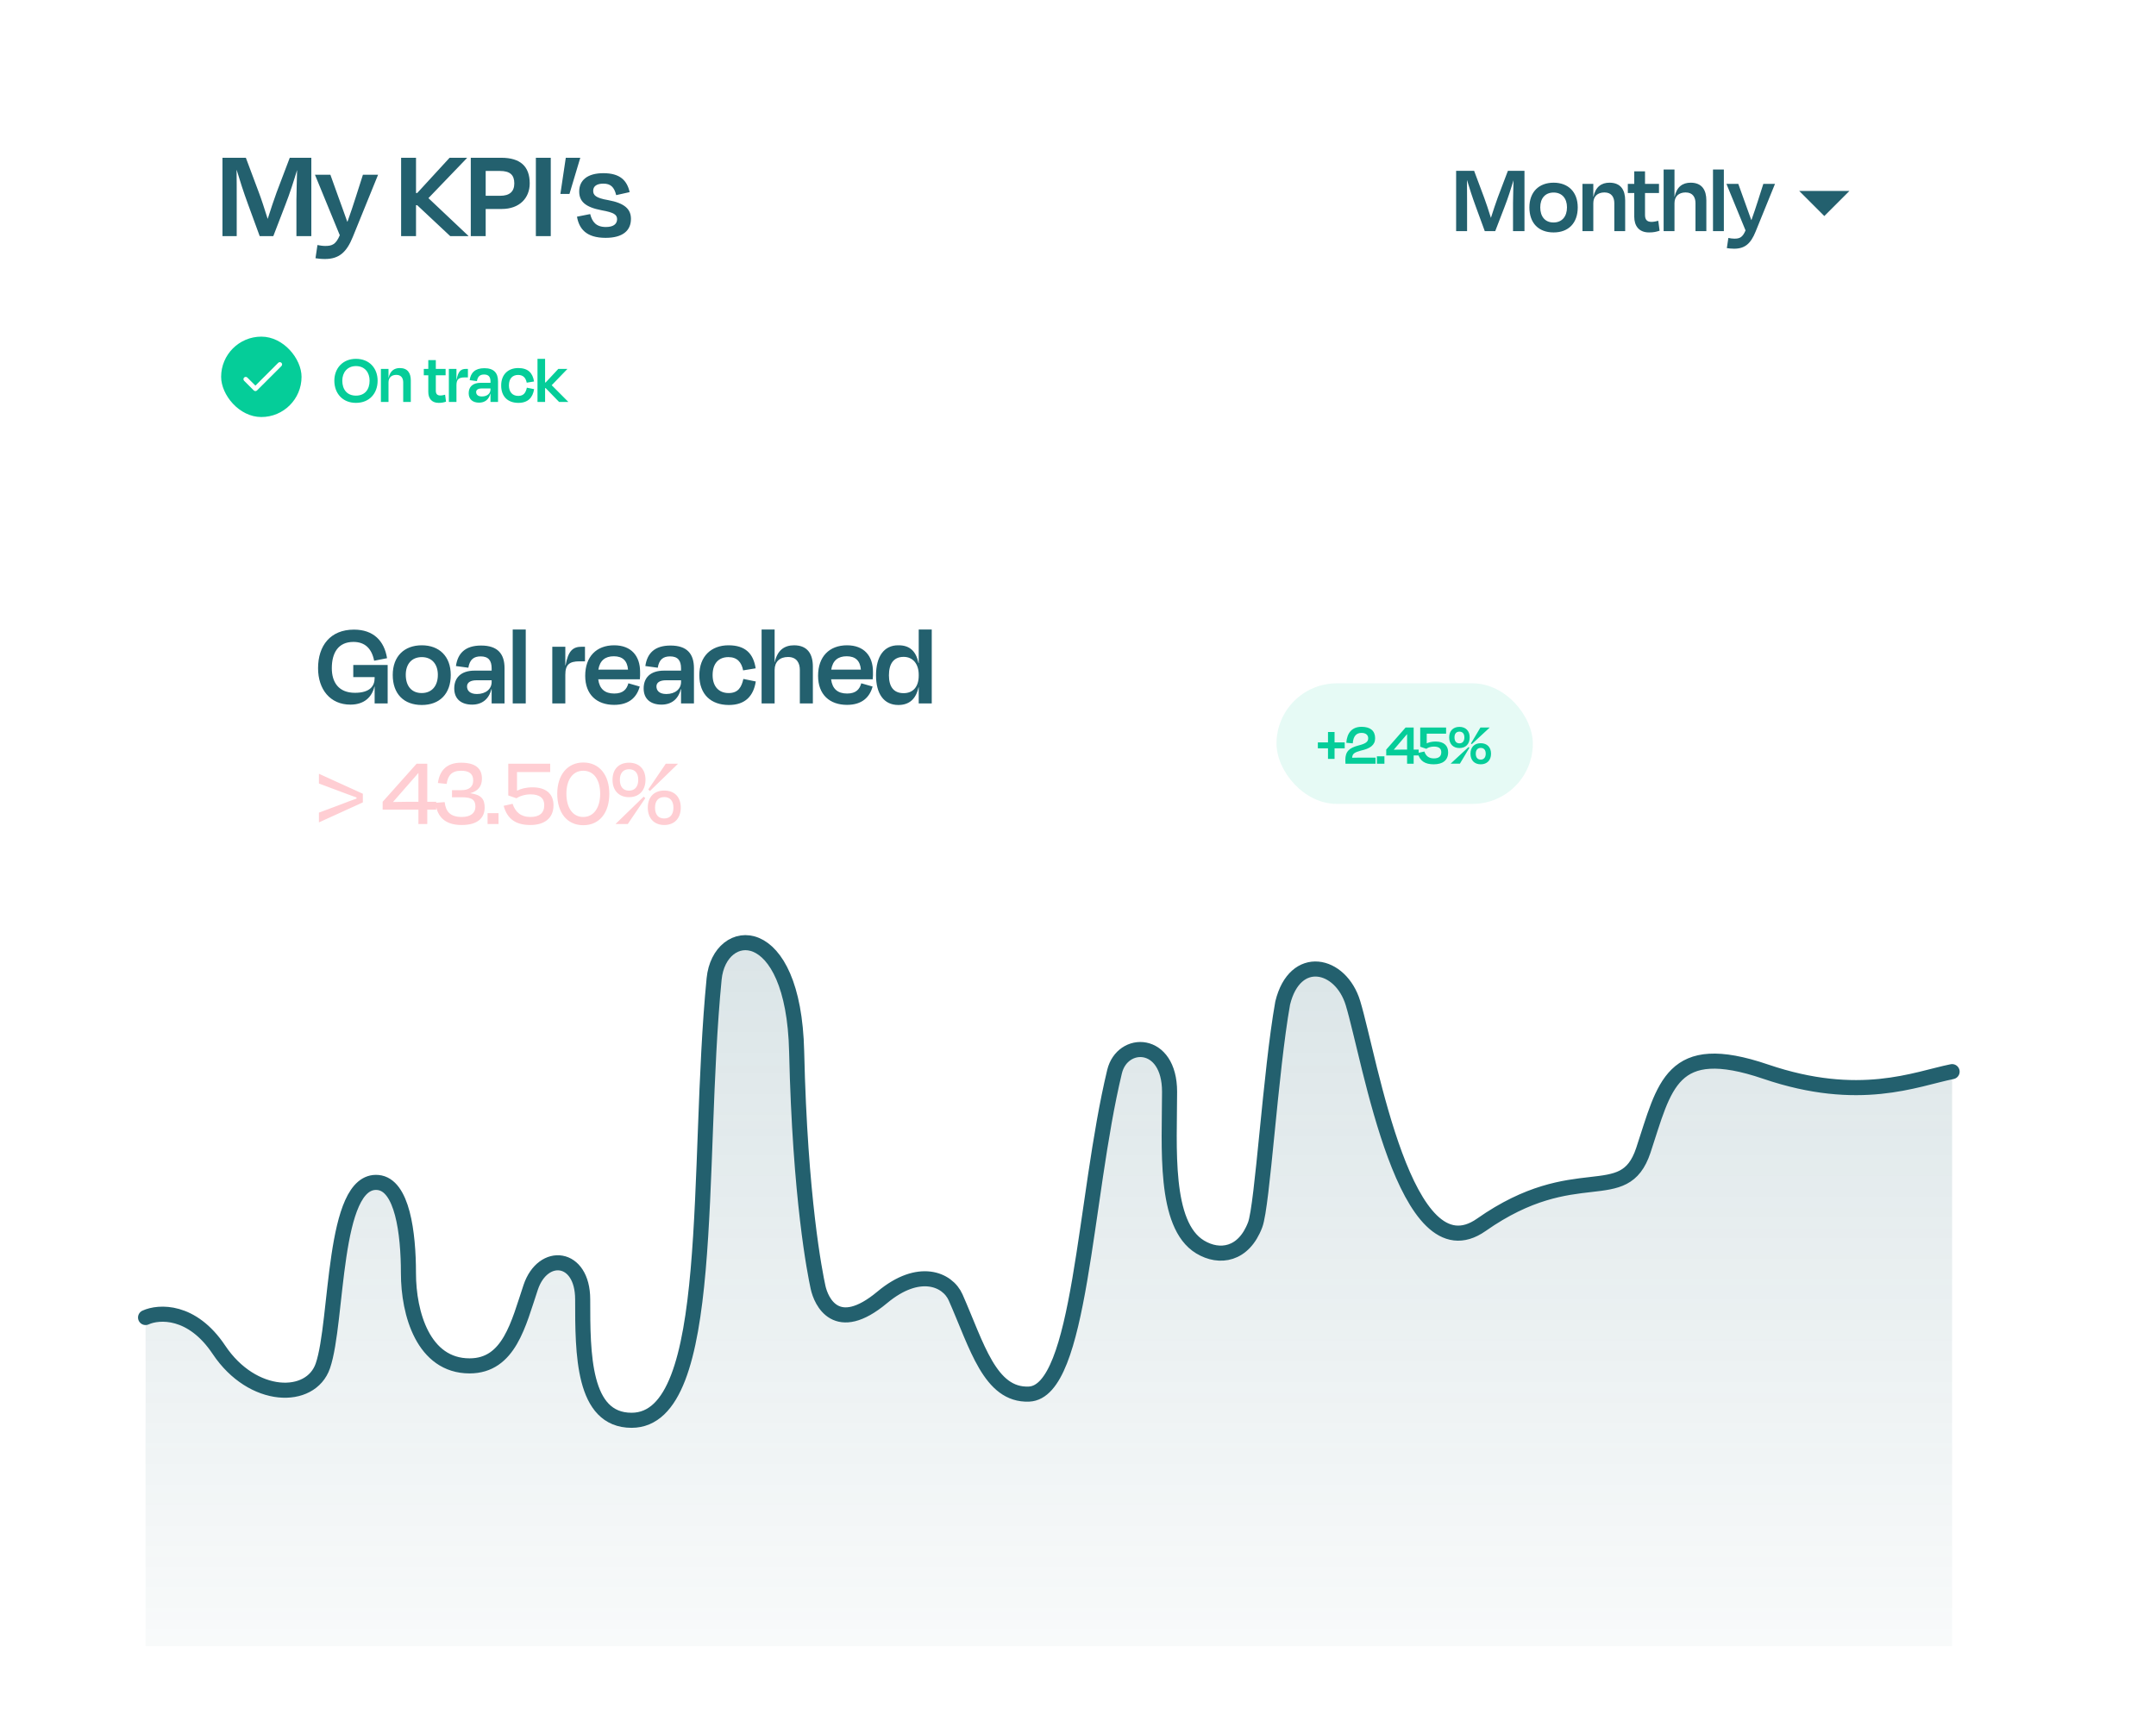 <?xml version="1.0" encoding="UTF-8"?>
<svg xmlns="http://www.w3.org/2000/svg" width="429" height="345" viewBox="0 0 429 345" fill="none">
  <rect x="12" width="394" height="345" rx="20" fill="white"></rect>
  <path d="M43.561 268.639C38.209 260.617 31.599 261.018 28.964 262.222V327.599H388.428V213.287C381.129 214.758 369.994 219.641 351.326 213.287C332.471 206.87 331.254 216.095 326.997 228.93C323.132 240.58 313.616 230.534 294.76 243.77C279.602 254.412 272.621 210.881 269.215 199.65C266.782 191.628 257.658 189.622 255.225 199.65C252.793 213.287 251.211 239.92 249.751 243.77C247.47 249.787 242.66 250.514 238.803 248.183C231.504 243.77 232.721 228.209 232.721 217.298C232.721 206.87 223.317 206.87 221.773 213.287C215.69 238.556 215.082 277.037 204.742 277.463C196.957 277.784 194.402 267.837 190.145 258.211C188.548 254.6 182.846 252.114 175.547 258.211C166.424 265.832 163.383 259.013 162.774 256.205C162.166 253.396 159.191 238.598 158.517 209.277C157.909 182.805 143.154 184.008 142.095 194.837C138.445 232.14 142.746 282.677 125.672 282.677C115.941 282.677 115.941 269.411 115.941 258.611C115.941 249.787 108.034 248.985 105.601 256.205C103.168 263.424 101.343 271.848 93.436 271.848C84.232 271.848 81.272 261.419 81.272 253.397C81.272 245.375 80.049 235.775 75.189 235.347C66.066 234.545 67.282 263.023 64.241 271.848C61.83 278.845 50.252 278.667 43.561 268.639Z" fill="url(#paint0_linear_2899_1609)" fill-opacity="0.3"></path>
  <path d="M28.964 262.222C31.599 261.018 38.209 260.617 43.561 268.639C50.252 278.667 61.83 278.845 64.241 271.848C67.282 263.023 66.066 234.545 75.189 235.347C80.049 235.775 81.272 245.375 81.272 253.397C81.272 261.419 84.232 271.848 93.436 271.848C101.343 271.848 103.168 263.424 105.601 256.205C108.034 248.985 115.941 249.787 115.941 258.611C115.941 269.411 115.941 282.677 125.672 282.677C142.746 282.677 138.445 232.14 142.095 194.837C143.154 184.008 157.909 182.805 158.517 209.277C159.191 238.598 162.166 253.396 162.774 256.205C163.383 259.013 166.424 265.832 175.547 258.211C182.846 252.114 188.548 254.6 190.145 258.211C194.402 267.837 196.957 277.784 204.742 277.463C215.082 277.037 215.69 238.556 221.773 213.287C223.317 206.87 232.721 206.87 232.721 217.298C232.721 228.209 231.504 243.77 238.803 248.183C242.66 250.514 247.47 249.787 249.751 243.77C251.211 239.92 252.793 213.287 255.225 199.65C257.658 189.622 266.782 191.628 269.215 199.65C272.621 210.881 279.602 254.412 294.76 243.77C313.616 230.534 323.132 240.58 326.997 228.93C331.254 216.095 332.471 206.87 351.326 213.287C369.994 219.641 381.129 214.758 388.428 213.287" stroke="url(#paint1_linear_2899_1609)" stroke-width="3" stroke-linecap="round" stroke-linejoin="round"></path>
  <path d="M296.66 43.36C297.12 41.9 297.68 40.26 298.02 39.32L300.04 34H303.34V46H301.06V40.44C301.06 39.06 301.14 37.3 301.16 35.88C300.68 37.46 300.06 39.44 299.36 41.22L297.52 46H295.44L293.66 41.14C292.96 39.24 292.38 37.42 291.92 35.88H291.9C291.92 37.3 291.92 39.02 291.92 40.44V46H289.74V34H293.32L295.34 39.4C295.66 40.22 296.2 41.9 296.66 43.36ZM309.138 46.26C306.118 46.26 304.318 44.38 304.318 41.28C304.318 38.18 306.238 36.36 309.138 36.36C312.018 36.36 313.938 38.18 313.938 41.28C313.938 44.38 312.118 46.26 309.138 46.26ZM309.138 38.32C307.458 38.32 306.478 39.48 306.478 41.26C306.478 43.08 307.418 44.28 309.118 44.28C310.818 44.28 311.798 43.08 311.798 41.26C311.798 39.48 310.798 38.32 309.138 38.32ZM317.036 36.6V39.18H317.056C317.476 37.18 318.656 36.36 320.256 36.36C322.516 36.36 323.376 37.84 323.376 39.88V46H321.216V40.44C321.216 39.32 320.716 38.3 319.256 38.3C317.876 38.3 317.036 39.1 317.036 40.44V46H314.876V36.6H317.036ZM323.904 38.42V36.6H325.184V34.1H327.324V36.6H330.104V38.42H327.324V42.78C327.324 43.68 327.684 44.16 328.624 44.16C329.104 44.16 329.544 44.04 329.964 43.94L330.224 45.92C329.524 46.14 329.064 46.26 328.124 46.26C326.064 46.26 325.184 44.9 325.184 43.14V38.42H323.904ZM333.188 33.74V39.18H333.208C333.628 37.18 334.808 36.36 336.408 36.36C338.668 36.36 339.528 37.84 339.528 39.88V46H337.368V40.44C337.368 39.32 336.868 38.3 335.408 38.3C334.028 38.3 333.188 39.1 333.188 40.44V46H331.028V33.74H333.188ZM340.852 33.74H343.012V46H340.852V33.74ZM347.327 45.86L343.527 36.6H345.887L347.107 40C347.507 41.06 348.007 42.5 348.467 43.78H348.507C348.967 42.48 349.427 41.14 349.767 40.04L350.867 36.6H353.187L349.327 46.1C348.367 48.48 347.207 49.5 345.047 49.5C344.427 49.5 344.027 49.44 343.607 49.38L343.907 47.36C344.307 47.44 344.707 47.5 345.107 47.5C346.167 47.5 346.727 47.26 347.327 45.86Z" fill="#23606E"></path>
  <path d="M368 38L363 43L358 38L368 38Z" fill="#23606E"></path>
  <path d="M53.263 43.568C53.861 41.67 54.589 39.538 55.031 38.316L57.657 31.4H61.947V47H58.983V39.772C58.983 37.978 59.087 35.69 59.113 33.844C58.489 35.898 57.683 38.472 56.773 40.786L54.381 47H51.677L49.363 40.682C48.453 38.212 47.699 35.846 47.101 33.844H47.075C47.101 35.69 47.101 37.926 47.101 39.772V47H44.267V31.4H48.921L51.547 38.42C51.963 39.486 52.665 41.67 53.263 43.568ZM67.612 46.818L62.672 34.78H65.74L67.326 39.2C67.846 40.578 68.496 42.45 69.094 44.114H69.146C69.744 42.424 70.342 40.682 70.784 39.252L72.214 34.78H75.23L70.212 47.13C68.964 50.224 67.456 51.55 64.648 51.55C63.842 51.55 63.322 51.472 62.776 51.394L63.166 48.768C63.686 48.872 64.206 48.95 64.726 48.95C66.104 48.95 66.832 48.638 67.612 46.818ZM79.814 47V31.4H82.778V38.42H83.012L89.46 31.4H92.918V31.452L85.248 39.434L93.204 46.948V47H89.59L83.012 40.838H82.778V47H79.814ZM99.839 41.592H96.641V47H93.677V31.4H99.735C103.505 31.4 105.403 33.09 105.403 36.496C105.403 39.408 103.375 41.592 99.839 41.592ZM99.475 34.026H96.641V38.966H99.527C101.399 38.966 102.335 38.134 102.335 36.496C102.335 34.806 101.477 34.026 99.475 34.026ZM109.59 31.4V47H106.626V31.4H109.59ZM111.514 38.55L112.58 31.4H115.466L113.308 38.602H111.514V38.55ZM120.502 47.338C116.602 47.338 115.224 45.492 114.808 43.126L117.434 42.606C117.824 44.14 118.604 45.18 120.554 45.18C122.036 45.18 122.764 44.608 122.79 43.646C122.79 42.736 122.192 42.294 119.722 41.852C116.42 41.228 115.25 40.058 115.25 38.108C115.25 35.898 116.862 34.468 120.06 34.468C123.388 34.468 124.766 35.924 125.286 38.238L122.608 38.836C122.218 37.25 121.516 36.548 120.06 36.548C118.734 36.548 118.032 37.068 118.032 37.978C118.032 38.81 118.5 39.408 120.996 39.824C124.402 40.448 125.546 41.696 125.546 43.568C125.546 45.856 123.96 47.338 120.502 47.338Z" fill="#23606E"></path>
  <path d="M70.826 80.182C68.152 80.182 66.528 78.278 66.528 75.772C66.528 73.28 68.222 71.418 70.826 71.418C73.486 71.418 75.138 73.28 75.138 75.772C75.138 78.278 73.528 80.182 70.826 80.182ZM70.826 78.74C72.618 78.74 73.542 77.508 73.542 75.758C73.542 74.162 72.604 72.86 70.826 72.86C69.09 72.86 68.11 74.162 68.11 75.758C68.11 77.508 69.048 78.74 70.826 78.74ZM77.304 73.42V75.226H77.318C77.612 73.826 78.438 73.252 79.558 73.252C81.14 73.252 81.742 74.288 81.742 75.716V80H80.23V76.108C80.23 75.324 79.88 74.61 78.858 74.61C77.892 74.61 77.304 75.17 77.304 76.108V80H75.792V73.42H77.304ZM84.326 74.694V73.42H85.222V71.67H86.72V73.42H88.666V74.694H86.72V77.746C86.72 78.376 86.972 78.712 87.63 78.712C87.966 78.712 88.274 78.628 88.568 78.558L88.75 79.944C88.26 80.098 87.938 80.182 87.28 80.182C85.838 80.182 85.222 79.23 85.222 77.998V74.694H84.326ZM90.825 73.42V75.576H90.853C91.161 73.868 91.721 73.42 92.729 73.42H93.107V75.114H92.463C91.287 75.114 90.825 75.506 90.825 76.668V80H89.313V73.42H90.825ZM95.331 80.14C94.099 80.14 93.259 79.51 93.259 78.264C93.259 77.046 94.001 76.192 95.639 76.192H97.599V75.926C97.599 75.03 97.235 74.54 96.325 74.54C95.527 74.54 95.051 74.904 94.897 75.856L93.455 75.66C93.665 74.19 94.519 73.28 96.381 73.28C98.285 73.28 99.097 74.232 99.097 75.912V80H97.599V78.348H97.571C97.277 79.524 96.465 80.14 95.331 80.14ZM97.599 77.522V77.312H95.863C95.135 77.312 94.743 77.578 94.743 78.026C94.743 78.474 95.037 78.908 95.891 78.908C96.941 78.908 97.599 78.306 97.599 77.522ZM106.262 75.926L104.806 76.164C104.624 75.226 104.12 74.624 103.098 74.624C102.02 74.624 101.264 75.296 101.264 76.71C101.264 78.054 102.006 78.796 103.126 78.796C104.246 78.796 104.624 78.096 104.834 77.158L106.276 77.452C106.01 79.132 105.058 80.182 103.154 80.182C101.082 80.182 99.724 78.964 99.724 76.724C99.724 74.54 101.096 73.252 103.112 73.252C105.086 73.252 105.996 74.232 106.262 75.926ZM106.95 71.418H108.462V76.122H108.574L111.094 73.42H112.886V73.448L109.778 76.668L113.068 79.972V80H111.248L108.574 77.242H108.462V80H106.95V71.418Z" fill="#05CD99"></path>
  <rect x="44" y="67" width="16" height="16" rx="8" fill="#05CD99"></rect>
  <g clip-path="url(#clip0_2899_1609)">
    <path d="M50.82 76.749L49.216 75.144C49.037 74.966 48.753 74.966 48.575 75.144C48.396 75.323 48.396 75.608 48.575 75.786L50.495 77.707C50.674 77.885 50.962 77.885 51.141 77.707L55.999 72.853C56.178 72.674 56.178 72.39 55.999 72.211C55.821 72.032 55.537 72.032 55.358 72.211L50.82 76.749Z" fill="white"></path>
  </g>
  <g filter="url(#filter0_d_2899_1609)">
    <rect x="40" y="92" width="349" height="75" rx="8" fill="white"></rect>
    <path d="M70.94 140.94V140.72C69.92 140.34 68.86 139.98 67.84 139.58L63.46 137.94V136L72.2 139.98V141.7L63.46 145.68V143.74L67.84 142.1C68.82 141.7 69.9 141.32 70.94 140.94ZM83.259 146V143.14H76.139V141.58L82.899 134H85.019V141.58H86.799V143.14H85.019V146H83.259ZM83.259 141.58V135.9L83.219 135.88L78.199 141.62C79.159 141.6 80.119 141.58 80.839 141.58H83.259ZM91.858 146.2C88.638 146.2 86.957 144.64 86.657 141.78L88.478 141.64C88.698 143.54 89.597 144.6 91.897 144.6C93.597 144.6 94.597 143.84 94.597 142.56C94.597 141.3 94.037 140.68 91.938 140.68H89.938V139.26H91.877C93.157 139.26 94.157 138.72 94.157 137.34C94.157 135.96 93.297 135.4 91.757 135.4C89.858 135.4 89.118 136.36 88.877 138.02L87.138 137.84C87.457 135.42 88.838 133.8 91.737 133.8C94.517 133.8 95.897 134.86 95.897 136.98C95.897 138.52 95.097 139.44 93.597 139.86V139.88C95.757 140.18 96.438 141.04 96.438 142.72C96.438 144.8 95.037 146.2 91.858 146.2ZM97.018 146V143.84H99.198V146H97.018ZM105.536 144.6C107.316 144.6 108.296 143.84 108.296 142.24C108.296 140.9 107.456 140.1 105.556 140.1C104.416 140.1 103.336 140.48 102.776 140.88L101.136 140.32V134H109.476V135.66H102.876V139.38C103.616 138.98 104.676 138.7 105.956 138.7C108.736 138.7 110.136 140.08 110.136 142.26C110.136 144.98 108.176 146.2 105.536 146.2C102.736 146.2 100.956 145.1 100.216 142.38L101.996 141.98C102.536 143.6 103.616 144.6 105.536 144.6ZM116.061 133.76C119.241 133.76 121.241 136.22 121.241 139.98C121.241 143.74 119.301 146.24 116.061 146.24C112.821 146.24 110.881 143.74 110.881 139.98C110.881 136.22 112.921 133.76 116.061 133.76ZM116.061 135.4C113.881 135.4 112.701 137.32 112.701 139.98C112.701 142.62 113.861 144.6 116.041 144.6C118.241 144.6 119.421 142.62 119.421 139.98C119.421 137.32 118.241 135.4 116.061 135.4ZM125.159 140.66C123.159 140.66 121.879 139.34 121.879 137.2C121.879 135.06 123.159 133.8 125.159 133.8C127.159 133.8 128.439 135.06 128.439 137.2C128.439 139.34 127.159 140.66 125.159 140.66ZM132.179 146.2C130.179 146.2 128.899 144.88 128.899 142.74C128.899 140.6 130.179 139.34 132.179 139.34C134.179 139.34 135.459 140.6 135.459 142.74C135.459 144.88 134.179 146.2 132.179 146.2ZM125.159 139.36C126.339 139.36 126.999 138.54 126.999 137.2C126.999 135.86 126.339 135.1 125.159 135.1C124.019 135.1 123.339 135.86 123.339 137.2C123.339 138.54 123.959 139.36 125.159 139.36ZM132.159 144.9C133.359 144.9 133.999 144.08 133.999 142.74C133.999 141.4 133.319 140.64 132.179 140.64C130.999 140.64 130.339 141.4 130.339 142.74C130.339 144.08 130.959 144.9 132.159 144.9ZM128.399 140.86L124.919 146H122.519V145.96L128.079 140.56L128.399 140.86ZM128.999 139.12L132.479 134H134.879V134.04L129.319 139.44L128.999 139.12Z" fill="#FFCED3"></path>
    <path d="M69.72 122.24C65.688 122.24 63.288 119.192 63.288 114.992C63.288 110.528 65.712 107.312 70.44 107.312C74.304 107.312 76.464 109.544 77.016 113L74.448 113.504C73.968 111.104 72.648 109.76 70.32 109.76C67.296 109.76 66.024 111.944 66.024 114.992C66.024 117.752 67.344 119.888 70.632 119.888C73.656 119.888 74.544 118.496 74.544 116.96V116.768H70.296V114.344H77.136V122H74.544V118.664H74.496C74.016 120.68 72.528 122.24 69.72 122.24ZM83.931 122.312C80.307 122.312 78.147 120.056 78.147 116.336C78.147 112.616 80.451 110.432 83.931 110.432C87.387 110.432 89.691 112.616 89.691 116.336C89.691 120.056 87.507 122.312 83.931 122.312ZM83.931 112.784C81.915 112.784 80.739 114.176 80.739 116.312C80.739 118.496 81.867 119.936 83.907 119.936C85.947 119.936 87.123 118.496 87.123 116.312C87.123 114.176 85.923 112.784 83.931 112.784ZM93.938 122.24C91.826 122.24 90.386 121.16 90.386 119.024C90.386 116.936 91.658 115.472 94.466 115.472H97.826V115.016C97.826 113.48 97.202 112.64 95.642 112.64C94.274 112.64 93.458 113.264 93.194 114.896L90.722 114.56C91.082 112.04 92.546 110.48 95.738 110.48C99.002 110.48 100.394 112.112 100.394 114.992V122H97.826V119.168H97.778C97.274 121.184 95.882 122.24 93.938 122.24ZM97.826 117.752V117.392H94.85C93.602 117.392 92.93 117.848 92.93 118.616C92.93 119.384 93.434 120.128 94.898 120.128C96.698 120.128 97.826 119.096 97.826 117.752ZM102.02 107.288H104.612V122H102.02V107.288ZM112.487 110.72V114.416H112.535C113.063 111.488 114.023 110.72 115.751 110.72H116.399V113.624H115.295C113.279 113.624 112.487 114.296 112.487 116.288V122H109.895V110.72H112.487ZM122.204 122.288C118.748 122.288 116.444 120.248 116.444 116.504C116.444 112.688 118.676 110.432 122.204 110.432C125.636 110.432 127.364 112.592 127.364 115.688V115.712C127.364 116.168 127.388 116.6 127.316 117.2H119.036C119.276 119.096 120.332 120.032 122.228 120.032C124.028 120.032 124.724 119.144 125.036 117.992L127.292 118.64C126.716 120.776 125.18 122.288 122.204 122.288ZM119.06 115.28H124.964C124.82 113.504 123.884 112.616 122.132 112.616C120.428 112.616 119.348 113.456 119.06 115.28ZM131.625 122.24C129.513 122.24 128.073 121.16 128.073 119.024C128.073 116.936 129.345 115.472 132.153 115.472H135.513V115.016C135.513 113.48 134.889 112.64 133.329 112.64C131.961 112.64 131.145 113.264 130.881 114.896L128.409 114.56C128.769 112.04 130.233 110.48 133.425 110.48C136.689 110.48 138.081 112.112 138.081 114.992V122H135.513V119.168H135.465C134.961 121.184 133.569 122.24 131.625 122.24ZM135.513 117.752V117.392H132.537C131.289 117.392 130.617 117.848 130.617 118.616C130.617 119.384 131.121 120.128 132.585 120.128C134.385 120.128 135.513 119.096 135.513 117.752ZM150.363 115.016L147.867 115.424C147.555 113.816 146.691 112.784 144.939 112.784C143.091 112.784 141.795 113.936 141.795 116.36C141.795 118.664 143.067 119.936 144.987 119.936C146.907 119.936 147.555 118.736 147.915 117.128L150.387 117.632C149.931 120.512 148.299 122.312 145.035 122.312C141.483 122.312 139.155 120.224 139.155 116.384C139.155 112.64 141.507 110.432 144.963 110.432C148.347 110.432 149.907 112.112 150.363 115.016ZM154.135 107.288V113.816H154.159C154.663 111.416 156.079 110.432 157.999 110.432C160.711 110.432 161.743 112.208 161.743 114.656V122H159.151V115.328C159.151 113.984 158.551 112.76 156.799 112.76C155.143 112.76 154.135 113.72 154.135 115.328V122H151.543V107.288H154.135ZM168.54 122.288C165.084 122.288 162.78 120.248 162.78 116.504C162.78 112.688 165.012 110.432 168.54 110.432C171.972 110.432 173.7 112.592 173.7 115.688V115.712C173.7 116.168 173.724 116.6 173.652 117.2H165.372C165.612 119.096 166.668 120.032 168.564 120.032C170.364 120.032 171.06 119.144 171.372 117.992L173.628 118.64C173.052 120.776 171.516 122.288 168.54 122.288ZM165.396 115.28H171.3C171.156 113.504 170.22 112.616 168.468 112.616C166.764 112.616 165.684 113.456 165.396 115.28ZM174.311 116.408C174.311 112.664 175.895 110.408 178.751 110.432C181.031 110.408 182.279 111.632 182.759 113.96H182.807V107.288H185.399V122H182.807V118.808H182.759C182.255 121.136 180.911 122.312 178.751 122.312C175.847 122.312 174.311 120.056 174.311 116.408ZM182.807 116.48V116.288C182.807 114.152 181.655 112.736 179.807 112.736C177.815 112.736 176.879 114.104 176.879 116.408C176.879 118.64 177.791 119.96 179.807 119.96C181.655 119.96 182.807 118.712 182.807 116.48Z" fill="#23606E"></path>
    <rect x="254" y="118" width="51" height="24" rx="12" fill="#05CD99" fill-opacity="0.1"></rect>
    <path d="M265.551 133.04H264.243V130.94H262.227V129.764H264.243V127.688H265.551V129.764H267.567V130.94H265.551V133.04ZM270.911 127.868C269.891 127.868 269.279 128.504 269.171 129.944L267.887 129.836C268.031 127.856 269.015 126.656 270.935 126.656C272.651 126.656 273.623 127.436 273.623 128.936C273.623 130.292 272.627 130.988 270.815 131.384C269.483 131.744 269.099 132.02 269.051 132.812C269.543 132.8 270.143 132.788 270.575 132.788H273.707V134H267.719C267.707 133.76 267.695 133.508 267.695 133.256C267.695 131.552 268.475 130.856 270.287 130.376C271.823 129.992 272.243 129.608 272.243 128.924C272.243 128.336 271.823 127.868 270.911 127.868ZM273.973 134V132.524H275.473V134H273.973ZM279.982 134V132.356H275.83V131.192L279.682 126.8H281.29V131.192H282.286V132.356H281.29V134H279.982ZM279.982 131.192V128.144L279.958 128.132L277.33 131.216C277.894 131.204 278.41 131.192 278.794 131.192H279.982ZM285.308 132.944C286.292 132.944 286.784 132.536 286.784 131.72C286.784 131.012 286.364 130.592 285.32 130.592C284.684 130.592 284.132 130.784 283.808 131.036L282.596 130.616V126.8H287.744V128.024H283.892V129.944C284.324 129.74 284.924 129.584 285.656 129.584C287.348 129.584 288.152 130.436 288.152 131.732C288.152 133.364 287.012 134.12 285.284 134.12C283.568 134.12 282.5 133.484 282.104 131.864L283.424 131.576C283.7 132.404 284.252 132.944 285.308 132.944ZM290.398 130.88C289.15 130.88 288.358 130.088 288.358 128.756C288.358 127.46 289.15 126.668 290.398 126.668C291.646 126.668 292.438 127.46 292.438 128.756C292.438 130.088 291.646 130.88 290.398 130.88ZM294.634 134.12C293.386 134.12 292.594 133.316 292.594 132.008C292.594 130.7 293.386 129.92 294.634 129.92C295.882 129.92 296.686 130.7 296.686 132.008C296.686 133.316 295.882 134.12 294.634 134.12ZM294.634 133.184C295.258 133.184 295.63 132.74 295.63 132.008C295.63 131.252 295.258 130.856 294.634 130.856C294.022 130.856 293.65 131.252 293.65 132.008C293.65 132.74 293.998 133.184 294.634 133.184ZM290.398 129.944C291.022 129.944 291.382 129.512 291.382 128.756C291.382 128.024 291.01 127.616 290.398 127.616C289.774 127.616 289.414 128.024 289.414 128.756C289.414 129.512 289.762 129.944 290.398 129.944ZM292.69 129.968L294.574 126.8H296.398V126.824L292.846 130.112L292.69 129.968ZM292.378 130.832L290.494 133.988H288.67V133.964L292.222 130.676L292.378 130.832Z" fill="#05CD99"></path>
  </g>
  <defs>
    <filter id="filter0_d_2899_1609" x="0" y="70" width="429" height="155" filterUnits="userSpaceOnUse" color-interpolation-filters="sRGB">
      <feFlood flood-opacity="0" result="BackgroundImageFix"></feFlood>
      <feColorMatrix in="SourceAlpha" type="matrix" values="0 0 0 0 0 0 0 0 0 0 0 0 0 0 0 0 0 0 127 0" result="hardAlpha"></feColorMatrix>
      <feOffset dy="18"></feOffset>
      <feGaussianBlur stdDeviation="20"></feGaussianBlur>
      <feColorMatrix type="matrix" values="0 0 0 0 0.439 0 0 0 0 0.565 0 0 0 0 0.69 0 0 0 0.12 0"></feColorMatrix>
      <feBlend mode="normal" in2="BackgroundImageFix" result="effect1_dropShadow_2899_1609"></feBlend>
      <feBlend mode="normal" in="SourceGraphic" in2="effect1_dropShadow_2899_1609" result="shape"></feBlend>
    </filter>
    <linearGradient id="paint0_linear_2899_1609" x1="208.696" y1="-6.809" x2="208.696" y2="327.599" gradientUnits="userSpaceOnUse">
      <stop stop-color="#23606E"></stop>
      <stop offset="0.429" stop-color="#23606E" stop-opacity="0.71"></stop>
      <stop offset="1" stop-color="#23606E" stop-opacity="0.1"></stop>
    </linearGradient>
    <linearGradient id="paint1_linear_2899_1609" x1="409.244" y1="142.346" x2="0.67" y2="209.231" gradientUnits="userSpaceOnUse">
      <stop stop-color="#23606E"></stop>
      <stop offset="1" stop-color="#23606E"></stop>
    </linearGradient>
    <clipPath id="clip0_2899_1609">
      <rect width="11" height="11" fill="white" transform="translate(46.695 69.324)"></rect>
    </clipPath>
  </defs>
</svg>
